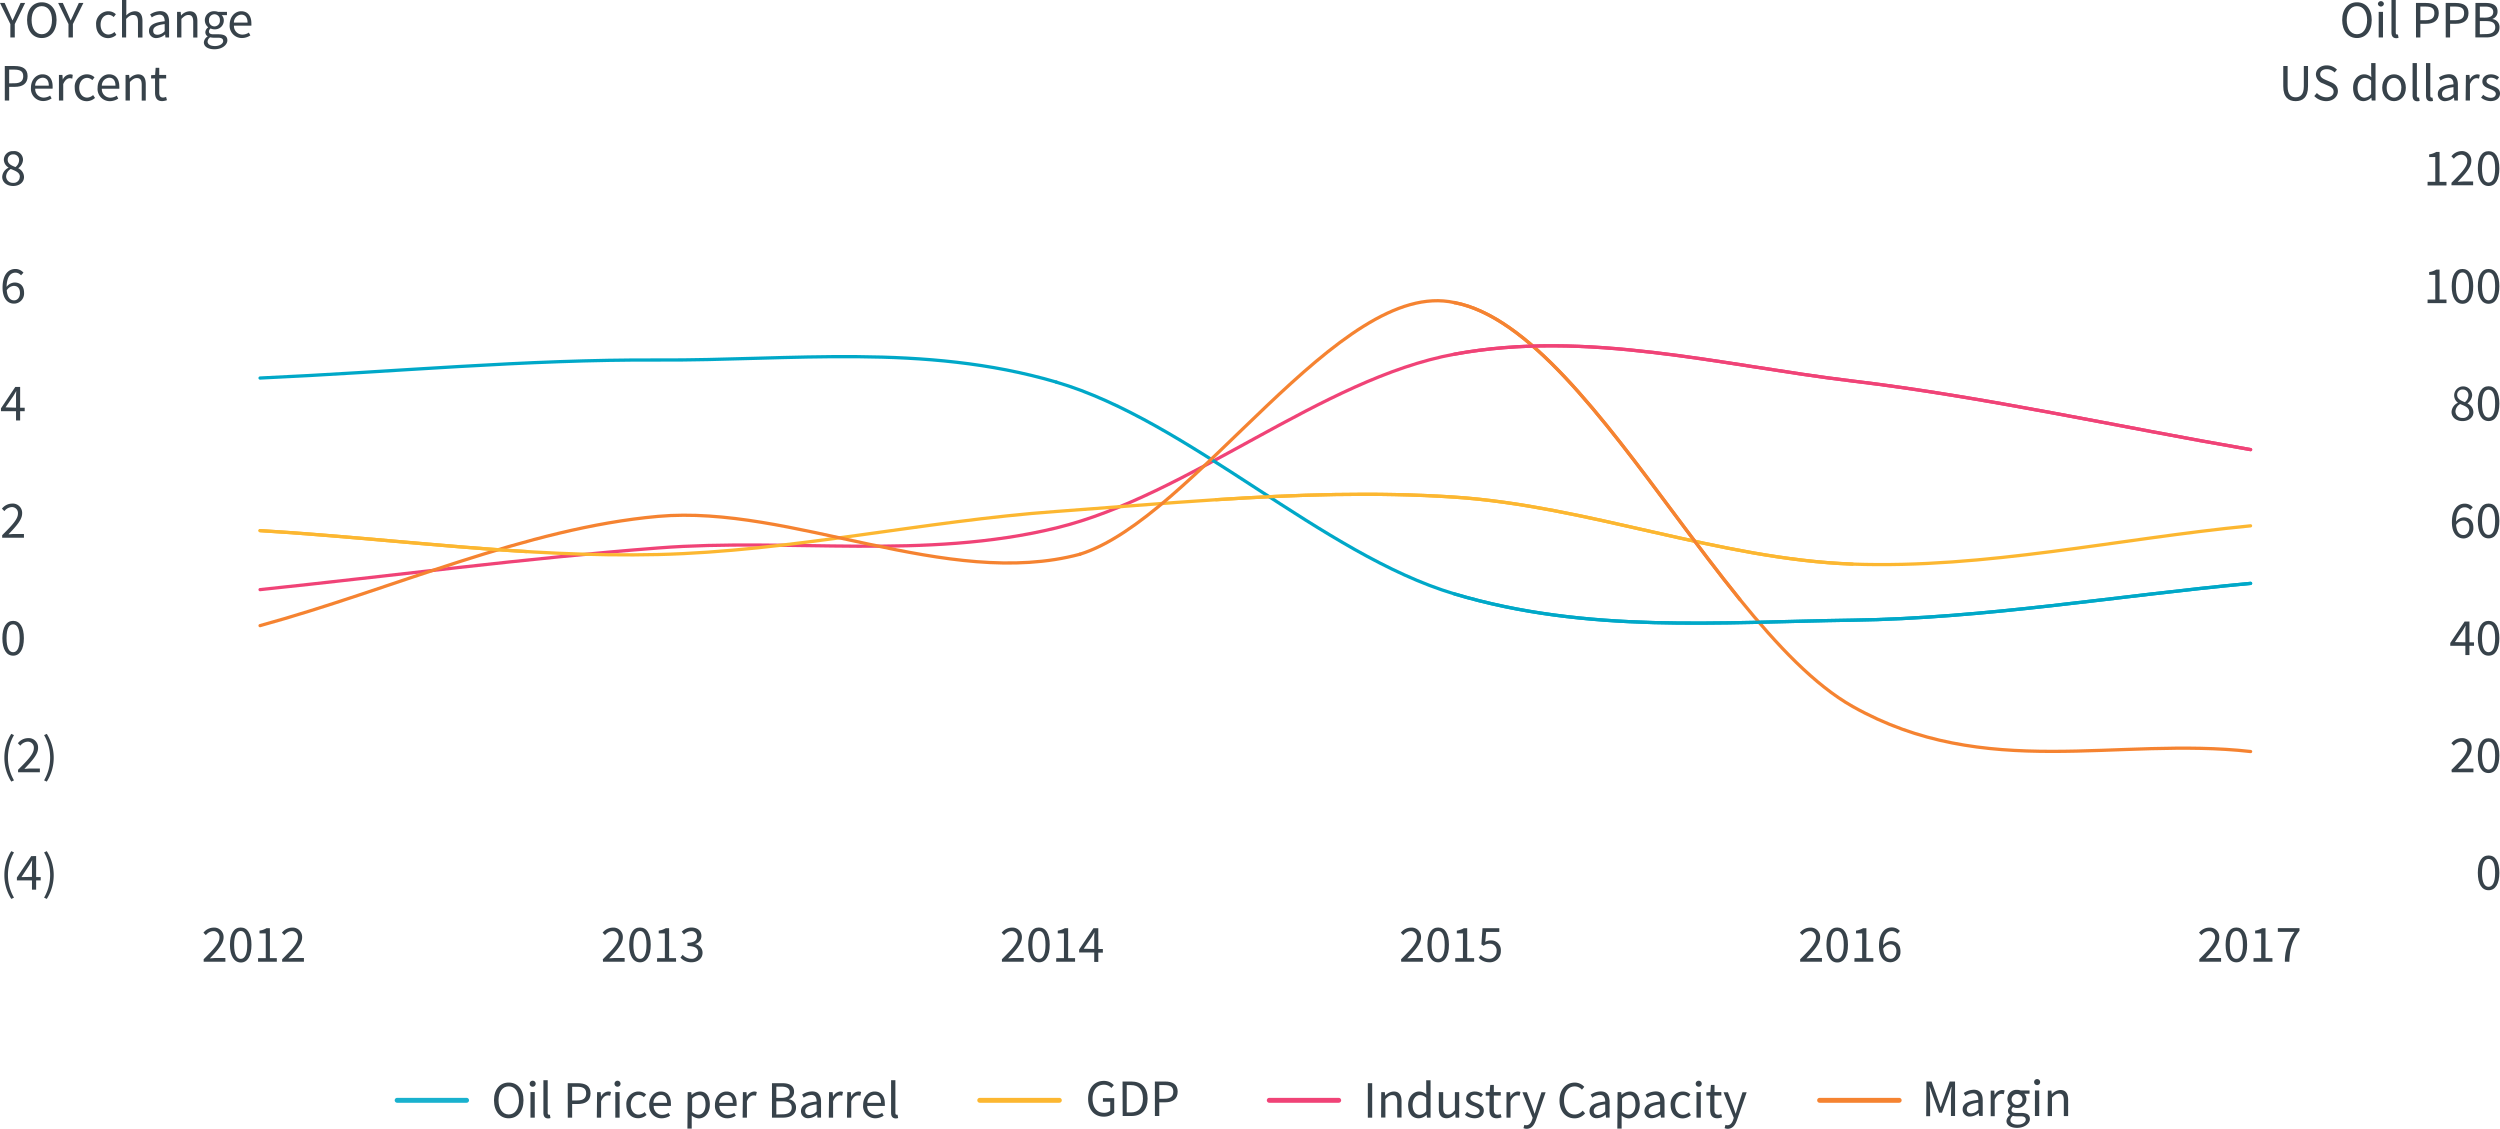 <svg xmlns="http://www.w3.org/2000/svg" viewBox="0 0 761.04 343.63"><title>Asset 1</title><g id="Layer_2" data-name="Layer 2"><g id="Layer_1-2" data-name="Layer 1"><g id="Layer_2-2" data-name="Layer 2"><g id="lines"><path d="M3.15,7.33,0,.9H1.42l1.36,3c.34.77.66,1.5,1,2.29h.06c.37-.78.74-1.52,1.06-2.29L6.26.9H7.65L4.5,7.33V11.4H3.15Z" fill="#37424a"/><path d="M8.24,6.1c0-3.36,1.84-5.4,4.48-5.4s4.5,2,4.5,5.39-1.86,5.49-4.5,5.49S8.24,9.48,8.24,6.1Zm7.59,0c0-2.61-1.23-4.23-3.11-4.23S9.62,3.49,9.62,6.1s1.23,4.32,3.1,4.32S15.83,8.72,15.83,6.1Z" fill="#37424a"/><path d="M20.85,7.33,17.7.9h1.42l1.36,3c.34.77.66,1.5,1,2.29h.06c.37-.78.74-1.52,1.06-2.29L24,.9h1.39l-3.2,6.43V11.4H20.85Z" fill="#37424a"/><path d="M29.26,7.52a3.77,3.77,0,0,1,3.43-4.09H33a3.23,3.23,0,0,1,2.27.91l-.67.86a2.28,2.28,0,0,0-1.55-.69c-1.41,0-2.43,1.22-2.43,3s1,3,2.4,3a2.76,2.76,0,0,0,1.82-.78l.58.88a3.79,3.79,0,0,1-2.51,1C30.85,11.59,29.26,10.1,29.26,7.52Z" fill="#37424a"/><path d="M37.14,0h1.31V4.71A3.72,3.72,0,0,1,41,3.42c1.63,0,2.37,1.06,2.37,3v5H42V6.64c0-1.46-.45-2.08-1.47-2.08-.8,0-1.34.42-2.13,1.2V11.4H37.14Z" fill="#37424a"/><path d="M45.36,9.38c0-1.7,1.46-2.54,4.77-2.91,0-1-.32-2-1.6-2a4.23,4.23,0,0,0-2.32.83l-.51-.91a5.78,5.78,0,0,1,3.06-1c1.9,0,2.71,1.26,2.71,3.2V11.4h-1.1l-.11-.93h0a4.15,4.15,0,0,1-2.58,1.12,2.12,2.12,0,0,1-2.32-2.21Zm4.77.11V7.33c-2.59.32-3.49,1-3.49,2s.61,1.25,1.38,1.25A3.15,3.15,0,0,0,50.13,9.49Z" fill="#37424a"/><path d="M53.9,3.62H55l.11,1.12h0a3.67,3.67,0,0,1,2.61-1.31c1.63,0,2.37,1.06,2.37,3v5H58.82V6.64c0-1.46-.45-2.08-1.47-2.08-.8,0-1.34.42-2.13,1.2V11.4H53.9Z" fill="#37424a"/><path d="M62.06,12.88a2.25,2.25,0,0,1,1.14-1.76v-.06a1.44,1.44,0,0,1-.69-1.26,1.82,1.82,0,0,1,.85-1.44V8.29a2.75,2.75,0,0,1,1.92-4.87,3.1,3.1,0,0,1,1.1.19h2.71v1h-1.6a2.25,2.25,0,0,1,.64,1.6,2.67,2.67,0,0,1-2.62,2.72h-.23a2.71,2.71,0,0,1-1.17-.27,1.18,1.18,0,0,0-.5.93c0,.5.32.85,1.38.85h1.5c1.81,0,2.72.56,2.72,1.86S67.7,15,65.28,15C63.38,15,62.06,14.23,62.06,12.88Zm5.87-.4c0-.72-.56-1-1.57-1H65a3.81,3.81,0,0,1-1-.13,1.64,1.64,0,0,0-.8,1.31c0,.83.85,1.36,2.26,1.36s2.48-.72,2.48-1.53Zm-1-6.29a1.66,1.66,0,1,0-3.3,0,1.66,1.66,0,1,0,3.3,0Z" fill="#37424a"/><path d="M69.92,7.52c0-2.54,1.71-4.1,3.49-4.1,2,0,3.11,1.42,3.11,3.65a5.06,5.06,0,0,1,0,.75h-5.3a2.58,2.58,0,0,0,2.45,2.71h.14a3.51,3.51,0,0,0,1.94-.61l.46.86a4.63,4.63,0,0,1-2.56.8A3.72,3.72,0,0,1,69.9,7.89Q69.9,7.7,69.92,7.52Zm5.44-.64c0-1.57-.7-2.42-1.92-2.42A2.4,2.4,0,0,0,71.2,6.88Z" fill="#37424a"/><path d="M1.46,20.1h3c2.35,0,3.94.78,3.94,3.09s-1.57,3.25-3.87,3.25H2.79V30.6H1.46Zm2.9,5.25c1.82,0,2.71-.67,2.71-2.16s-.93-2-2.77-2H2.79v4.18Z" fill="#37424a"/><path d="M9.42,26.72c0-2.54,1.71-4.1,3.49-4.1,2,0,3.11,1.42,3.11,3.65A5.06,5.06,0,0,1,16,27H10.72a2.58,2.58,0,0,0,2.45,2.71h.14a3.51,3.51,0,0,0,1.94-.61l.46.86a4.63,4.63,0,0,1-2.56.8,3.72,3.72,0,0,1-3.74-3.7Q9.41,26.89,9.42,26.72Zm5.44-.64c0-1.57-.7-2.42-1.92-2.42a2.4,2.4,0,0,0-2.24,2.42Z" fill="#37424a"/><path d="M17.94,22.82H19l.11,1.41h0a2.66,2.66,0,0,1,2.21-1.6,1.94,1.94,0,0,1,.83.16L22,23.94a2.2,2.2,0,0,0-.75-.13c-.66,0-1.44.48-2,1.79v5H17.94Z" fill="#37424a"/><path d="M22.75,26.72a3.77,3.77,0,0,1,3.43-4.09h.32a3.23,3.23,0,0,1,2.27.91l-.67.86a2.28,2.28,0,0,0-1.55-.69c-1.41,0-2.43,1.22-2.43,3s1,3,2.4,3a2.76,2.76,0,0,0,1.82-.78l.58.88a3.79,3.79,0,0,1-2.51,1C24.34,30.79,22.75,29.3,22.75,26.72Z" fill="#37424a"/><path d="M29.71,26.72c0-2.54,1.71-4.1,3.49-4.1,2,0,3.11,1.42,3.11,3.65a5.06,5.06,0,0,1,0,.75H31a2.58,2.58,0,0,0,2.45,2.71h.14a3.51,3.51,0,0,0,1.94-.61L36,30a4.63,4.63,0,0,1-2.56.8,3.72,3.72,0,0,1-3.73-4.08Zm5.44-.64c0-1.57-.7-2.42-1.92-2.42A2.4,2.4,0,0,0,31,26.08Z" fill="#37424a"/><path d="M38.22,22.82h1.09l.11,1.12h0A3.67,3.67,0,0,1,42,22.63c1.63,0,2.37,1.06,2.37,3v5H43.14V25.84c0-1.46-.45-2.08-1.47-2.08-.8,0-1.34.42-2.13,1.2V30.6H38.22Z" fill="#37424a"/><path d="M47.2,28.2V23.89H46v-1l1.22-.08.16-2.18h1.1v2.18h2.1v1.07h-2.1V28.2c0,1,.3,1.5,1.2,1.5a2.81,2.81,0,0,0,.88-.21l.26,1a4.82,4.82,0,0,1-1.44.29C47.76,30.79,47.2,29.73,47.2,28.2Z" fill="#37424a"/><path d="M713,6.1c0-3.36,1.85-5.4,4.49-5.4s4.5,2,4.5,5.39-1.86,5.49-4.5,5.49S713,9.48,713,6.1Zm7.59,0c0-2.61-1.23-4.23-3.1-4.23s-3.11,1.62-3.11,4.23,1.23,4.32,3.11,4.32S720.59,8.72,720.59,6.1Z" fill="#37424a"/><path d="M723.87,1.17a.92.92,0,0,1,1.83,0,.92.92,0,0,1-1.83,0Zm.24,2.45h1.31V11.4h-1.31Z" fill="#37424a"/><path d="M728,9.83V0h1.31V9.92c0,.42.18.58.37.58a1.09,1.09,0,0,0,.29,0l.18,1a1.76,1.76,0,0,1-.75.13C728.45,11.59,728,11,728,9.83Z" fill="#37424a"/><path d="M735.46.9h3c2.35,0,3.94.78,3.94,3.09s-1.57,3.25-3.87,3.25H736.8V11.4h-1.33Zm2.9,5.25c1.82,0,2.71-.67,2.71-2.16s-.93-2-2.77-2h-1.5V6.15Z" fill="#37424a"/><path d="M744.51.9h3c2.35,0,3.94.78,3.94,3.09s-1.57,3.25-3.87,3.25h-1.73V11.4h-1.33Zm2.9,5.25c1.82,0,2.71-.67,2.71-2.16s-.93-2-2.77-2h-1.5V6.15Z" fill="#37424a"/><path d="M753.57.9h3.12c2.13,0,3.6.72,3.6,2.56a2.3,2.3,0,0,1-1.54,2.29v.06a2.42,2.42,0,0,1,2.14,2.51c0,2.06-1.63,3.07-4,3.07h-3.35Zm2.88,4.47c1.79,0,2.53-.66,2.53-1.73S758.15,2,756.51,2H754.9V5.36Zm.27,5c1.81,0,2.87-.66,2.87-2.06s-1-1.89-2.87-1.89H754.9v4Z" fill="#37424a"/><path d="M695.06,26.26V20.1h1.33v6.19c0,2.53,1.07,3.33,2.45,3.33s2.48-.8,2.48-3.33V20.1h1.28v6.16c0,3.38-1.62,4.53-3.76,4.53S695.06,29.64,695.06,26.26Z" fill="#37424a"/><path d="M704.5,29.24l.8-.93a4.11,4.11,0,0,0,2.9,1.31c1.38,0,2.19-.69,2.19-1.71s-.75-1.41-1.74-1.86l-1.5-.66a3,3,0,0,1-2.15-2.7c0-1.6,1.39-2.79,3.3-2.79a4.36,4.36,0,0,1,3.11,1.3l-.72.86a3.35,3.35,0,0,0-2.39-1c-1.17,0-2,.59-2,1.54s.91,1.39,1.74,1.75l1.49.64c1.22.53,2.16,1.25,2.16,2.8s-1.36,3-3.57,3A5.09,5.09,0,0,1,704.5,29.24Z" fill="#37424a"/><path d="M716.32,26.72c0-2.53,1.6-4.1,3.38-4.1a3.21,3.21,0,0,1,2.18.9l-.06-1.33v-3h1.33V30.6H722l-.11-.91h0a3.51,3.51,0,0,1-2.35,1.1C717.58,30.79,716.32,29.32,716.32,26.72Zm5.49,1.89V24.55a2.71,2.71,0,0,0-1.89-.82c-1.25,0-2.24,1.2-2.24,3s.78,3,2.14,3A2.63,2.63,0,0,0,721.81,28.61Z" fill="#37424a"/><path d="M725.18,26.72c0-2.61,1.7-4.1,3.6-4.1s3.6,1.49,3.6,4.1-1.7,4.07-3.6,4.07S725.18,29.3,725.18,26.72Zm5.84,0c0-1.79-.9-3-2.24-3s-2.24,1.22-2.24,3,.91,3,2.24,3,2.22-1.22,2.22-3Z" fill="#37424a"/><path d="M734.43,29V19.2h1.31v9.92c0,.42.18.58.37.58a1.09,1.09,0,0,0,.29,0l.18,1a1.76,1.76,0,0,1-.75.13C734.83,30.79,734.43,30.16,734.43,29Z" fill="#37424a"/><path d="M738.51,29V19.2h1.31v9.92c0,.42.18.58.37.58a1.09,1.09,0,0,0,.29,0l.18,1a1.76,1.76,0,0,1-.75.13C738.91,30.79,738.51,30.16,738.51,29Z" fill="#37424a"/><path d="M742.11,28.58c0-1.7,1.46-2.54,4.77-2.91,0-1-.32-2-1.6-2a4.23,4.23,0,0,0-2.32.83l-.51-.91a5.77,5.77,0,0,1,3.06-1c1.91,0,2.71,1.26,2.71,3.2V30.6h-1.09l-.11-.93h0a4.15,4.15,0,0,1-2.58,1.12,2.12,2.12,0,0,1-2.33-2.21Zm4.77.11V26.53c-2.59.32-3.49,1-3.49,2s.61,1.25,1.38,1.25A3.16,3.16,0,0,0,746.88,28.69Z" fill="#37424a"/><path d="M750.66,22.82h1.09l.11,1.41h0a2.66,2.66,0,0,1,2.21-1.6,2,2,0,0,1,.83.16l-.26,1.15a2.17,2.17,0,0,0-.75-.13c-.66,0-1.44.48-2,1.79v5h-1.31Z" fill="#37424a"/><path d="M755.28,29.72l.66-.88a3.5,3.5,0,0,0,2.29.93c1,0,1.54-.54,1.54-1.22s-.93-1.15-1.78-1.47c-1.1-.4-2.32-.93-2.32-2.24s1-2.21,2.67-2.21a3.88,3.88,0,0,1,2.42.88l-.62.83a2.89,2.89,0,0,0-1.78-.69c-1,0-1.42.53-1.42,1.12s.85,1,1.73,1.34c1.12.42,2.37.88,2.37,2.35,0,1.26-1,2.32-2.85,2.32A4.69,4.69,0,0,1,755.28,29.72Z" fill="#37424a"/><path d="M.78,87.56c0-4.1,1.86-5.68,3.89-5.68A3.22,3.22,0,0,1,7.14,83l-.74.82A2.22,2.22,0,0,0,4.72,83C3.3,83,2.1,84.09,2,87.32A3.26,3.26,0,0,1,4.42,86c1.76,0,2.91,1.06,2.91,3.15a3.09,3.09,0,0,1-2.89,3.28H4.33C2.31,92.48.78,90.84.78,87.56Zm5.3,1.63c0-1.33-.62-2.16-1.89-2.16a2.72,2.72,0,0,0-2.13,1.34c.16,2,.94,3.06,2.24,3.06C5.31,91.43,6.08,90.54,6.08,89.19Z" fill="#37424a"/><path d="M.72,194.27C.72,190.85,2,189,4,189s3.27,1.84,3.27,5.27S6,199.6,4,199.6.72,197.7.72,194.27Zm5.27,0c0-3-.8-4.21-2-4.21s-2,1.22-2,4.21.8,4.27,2,4.27,2-1.27,2-4.27Z" fill="#37424a"/><path d="M1.33,230.67a13.31,13.31,0,0,1,2.11-7.27l.82.38a13.79,13.79,0,0,0,0,13.77l-.82.38A13.31,13.31,0,0,1,1.33,230.67Z" fill="#37424a"/><path d="M5.5,234.33c3.07-3.06,4.8-4.9,4.8-6.55a1.81,1.81,0,0,0-1.94-2A3,3,0,0,0,6.19,227l-.75-.75a4,4,0,0,1,3.09-1.55,2.84,2.84,0,0,1,3.06,3c0,1.92-1.74,3.83-4.16,6.35.56,0,1.18-.1,1.71-.1h3v1.14H5.5Z" fill="#37424a"/><path d="M13.42,237.55a13.79,13.79,0,0,0,0-13.77l.82-.38a13.55,13.55,0,0,1,0,14.53Z" fill="#37424a"/><path d="M.66,162.92c3.07-3.06,4.8-4.9,4.8-6.55a1.81,1.81,0,0,0-1.94-2,3,3,0,0,0-2.18,1.23l-.75-.75a4,4,0,0,1,3.09-1.55,2.84,2.84,0,0,1,3.06,3c0,1.92-1.74,3.83-4.16,6.35.56,0,1.18-.1,1.71-.1h3v1.14H.66Z" fill="#37424a"/><path d="M1.33,266.38a13.31,13.31,0,0,1,2.11-7.27l.82.38a13.79,13.79,0,0,0,0,13.77l-.82.38A13.31,13.31,0,0,1,1.33,266.38Z" fill="#37424a"/><path d="M9.73,268H5.14v-.86l4.37-6.53H11V267h1.39v1H11v2.82H9.73Zm0-1.06v-3a17.06,17.06,0,0,1,.08-2H9.75c-.26.5-.54.94-.83,1.44L6.53,267Z" fill="#37424a"/><path d="M13.42,273.26a13.79,13.79,0,0,0,0-13.77l.82-.38a13.55,13.55,0,0,1,0,14.53Z" fill="#37424a"/><path d="M4.88,125.17H.29v-.86l4.37-6.53H6.13v6.34H7.52v1.06H6.13V128H4.88Zm0-1.06v-3a17.06,17.06,0,0,1,.08-2H4.9c-.26.5-.54.94-.83,1.44L1.68,124Z" fill="#37424a"/><path d="M739,91.19h2.34V83.67h-1.86v-.85a6.08,6.08,0,0,0,2.16-.75h1v9.12h2.11v1.09h-5.76Z" fill="#37424a"/><path d="M746.34,87.15c0-3.43,1.23-5.27,3.28-5.27s3.27,1.84,3.27,5.27-1.23,5.33-3.27,5.33S746.34,90.57,746.34,87.15Zm5.27,0c0-3-.8-4.21-2-4.21s-2,1.22-2,4.21.8,4.27,2,4.27,2-1.28,2-4.27Z" fill="#37424a"/><path d="M754.29,87.15c0-3.43,1.23-5.27,3.28-5.27s3.27,1.84,3.27,5.27-1.23,5.33-3.27,5.33S754.29,90.57,754.29,87.15Zm5.27,0c0-3-.8-4.21-2-4.21s-2,1.22-2,4.21.8,4.27,2,4.27,2-1.28,2-4.27Z" fill="#37424a"/><path d="M.67,53.82a3.23,3.23,0,0,1,1.92-2.75V51a2.9,2.9,0,0,1-1.42-2.35A2.67,2.67,0,0,1,3.85,46h.22A2.65,2.65,0,0,1,7,48.72a3.36,3.36,0,0,1-1.41,2.46v.06A3,3,0,0,1,7.31,53.9c0,1.52-1.31,2.72-3.3,2.72S.67,55.44.67,53.82Zm5.38,0c0-1.31-1.3-1.79-2.77-2.38a2.77,2.77,0,0,0-1.42,2.22,2,2,0,0,0,2,2h.2A1.82,1.82,0,0,0,6,54q0-.09,0-.18Zm-.24-5A1.7,1.7,0,0,0,4.24,47H4a1.58,1.58,0,0,0-1.65,1.51s0,.1,0,.14c0,1.22,1.12,1.73,2.35,2.21a2.75,2.75,0,0,0,1.11-2Z" fill="#37424a"/><path d="M739,55.34h2.34V47.82h-1.86V47a6.08,6.08,0,0,0,2.16-.75h1v9.12h2.11v1.09h-5.76Z" fill="#37424a"/><path d="M746.27,55.64c3.07-3.06,4.8-4.9,4.8-6.55a1.81,1.81,0,0,0-1.94-2A3,3,0,0,0,747,48.33l-.75-.75a4,4,0,0,1,3-1.58,2.84,2.84,0,0,1,3.06,3c0,1.92-1.75,3.83-4.16,6.35.56,0,1.18-.1,1.71-.1h3v1.14h-6.59Z" fill="#37424a"/><path d="M754.29,51.29c0-3.43,1.23-5.27,3.28-5.27s3.27,1.84,3.27,5.27-1.23,5.33-3.27,5.33S754.29,54.72,754.29,51.29Zm5.27,0c0-3-.8-4.21-2-4.21s-2,1.22-2,4.21.8,4.27,2,4.27,2-1.28,2-4.27Z" fill="#37424a"/><path d="M746.27,234.34c3.07-3.06,4.8-4.9,4.8-6.55a1.81,1.81,0,0,0-1.94-2A3,3,0,0,0,747,227l-.75-.75a4,4,0,0,1,3.09-1.55,2.84,2.84,0,0,1,3.06,3c0,1.92-1.75,3.83-4.16,6.35.56,0,1.18-.1,1.71-.1h3v1.14h-6.59Z" fill="#37424a"/><path d="M754.29,230c0-3.43,1.23-5.27,3.28-5.27s3.27,1.84,3.27,5.27-1.23,5.33-3.27,5.33S754.29,233.41,754.29,230Zm5.27,0c0-3-.8-4.21-2-4.21s-2,1.22-2,4.21.8,4.27,2,4.27,2-1.27,2-4.27Z" fill="#37424a"/><path d="M750.5,196.59h-4.6v-.86l4.37-6.53h1.47v6.34h1.39v1.06h-1.39v2.82H750.5Zm0-1.06v-3a17.05,17.05,0,0,1,.08-2h-.06c-.26.5-.54.94-.83,1.44l-2.38,3.49Z" fill="#37424a"/><path d="M754.29,194.27c0-3.43,1.23-5.27,3.28-5.27s3.27,1.84,3.27,5.27-1.23,5.33-3.27,5.33S754.29,197.7,754.29,194.27Zm5.27,0c0-3-.8-4.21-2-4.21s-2,1.22-2,4.21.8,4.27,2,4.27,2-1.27,2-4.27Z" fill="#37424a"/><path d="M746.4,159c0-4.1,1.86-5.68,3.89-5.68a3.22,3.22,0,0,1,2.46,1.09l-.74.82a2.22,2.22,0,0,0-1.68-.8c-1.42,0-2.62,1.1-2.69,4.34a3.26,3.26,0,0,1,2.38-1.28c1.76,0,2.91,1.06,2.91,3.15a3.09,3.09,0,0,1-2.89,3.28h-.11C747.92,163.89,746.4,162.26,746.4,159Zm5.3,1.63c0-1.33-.62-2.16-1.89-2.16a2.72,2.72,0,0,0-2.13,1.34c.16,2,.94,3.06,2.24,3.06,1,0,1.78-.87,1.78-2.26Z" fill="#37424a"/><path d="M754.29,158.56c0-3.43,1.23-5.27,3.28-5.27s3.27,1.84,3.27,5.27-1.23,5.33-3.27,5.33S754.29,162,754.29,158.56Zm5.27,0c0-3-.8-4.21-2-4.21s-2,1.22-2,4.21.8,4.27,2,4.27,2-1.27,2-4.27Z" fill="#37424a"/><path d="M754.29,265.69c0-3.43,1.23-5.27,3.28-5.27s3.27,1.84,3.27,5.27S759.6,271,757.57,271,754.29,269.12,754.29,265.69Zm5.27,0c0-3-.8-4.21-2-4.21s-2,1.22-2,4.21.8,4.27,2,4.27,2-1.27,2-4.27Z" fill="#37424a"/><path d="M746.29,125.38a3.23,3.23,0,0,1,1.92-2.75v-.06a2.74,2.74,0,1,1,4.36-2.25,3.36,3.36,0,0,1-1.41,2.46v.06a3,3,0,0,1,1.78,2.63c0,1.52-1.31,2.72-3.3,2.72S746.29,127,746.29,125.38Zm5.38,0c0-1.31-1.3-1.79-2.77-2.38a2.77,2.77,0,0,0-1.42,2.22,2,2,0,0,0,2,2h.2a1.82,1.82,0,0,0,2-1.63q0-.09,0-.18Zm-.24-5a1.7,1.7,0,0,0-1.58-1.81h-.2a1.58,1.58,0,0,0-1.65,1.51s0,.1,0,.14c0,1.22,1.12,1.73,2.35,2.21a2.75,2.75,0,0,0,1.08-2.06Z" fill="#37424a"/><path d="M754.29,122.85c0-3.43,1.23-5.27,3.28-5.27s3.27,1.84,3.27,5.27-1.23,5.33-3.27,5.33S754.29,126.28,754.29,122.85Zm5.27,0c0-3-.8-4.21-2-4.21s-2,1.22-2,4.21.8,4.27,2,4.27,2-1.27,2-4.27Z" fill="#37424a"/><path d="M62,292c3.07-3.06,4.8-4.9,4.8-6.55a1.81,1.81,0,0,0-1.94-2,3,3,0,0,0-2.18,1.23l-.75-.75A4,4,0,0,1,65,282.38a2.84,2.84,0,0,1,3.06,3c0,1.92-1.74,3.83-4.16,6.35.56,0,1.18-.1,1.71-.1h3v1.14H62Z" fill="#37424a"/><path d="M70,287.62c0-3.43,1.23-5.27,3.28-5.27s3.27,1.84,3.27,5.27S75.36,293,73.33,293,70,291,70,287.62Zm5.27,0c0-3-.8-4.21-2-4.21s-2,1.22-2,4.21.8,4.27,2,4.27,2-1.27,2-4.27Z" fill="#37424a"/><path d="M78.56,291.67H80.9v-7.52H79v-.85a6.08,6.08,0,0,0,2.16-.75h1v9.12h2.11v1.09H78.56Z" fill="#37424a"/><path d="M85.89,292c3.07-3.06,4.8-4.9,4.8-6.55a1.81,1.81,0,0,0-1.94-2,3,3,0,0,0-2.18,1.23l-.75-.75a4,4,0,0,1,3.09-1.55,2.84,2.84,0,0,1,3.06,3c0,1.92-1.74,3.83-4.16,6.35.56,0,1.18-.1,1.71-.1h3v1.14H85.89Z" fill="#37424a"/><path d="M183.52,292c3.07-3.06,4.8-4.9,4.8-6.55a1.81,1.81,0,0,0-1.94-2,3,3,0,0,0-2.18,1.23l-.75-.75a4,4,0,0,1,3.09-1.55,2.84,2.84,0,0,1,3.06,3c0,1.92-1.75,3.83-4.16,6.35.56,0,1.18-.1,1.71-.1h3v1.14h-6.59Z" fill="#37424a"/><path d="M191.54,287.62c0-3.43,1.23-5.27,3.28-5.27s3.27,1.84,3.27,5.27-1.23,5.33-3.27,5.33S191.54,291,191.54,287.62Zm5.27,0c0-3-.8-4.21-2-4.21s-2,1.22-2,4.21.8,4.27,2,4.27,2-1.27,2-4.27Z" fill="#37424a"/><path d="M200.05,291.67h2.34v-7.52h-1.86v-.85a6.08,6.08,0,0,0,2.16-.75h1v9.12h2.11v1.09H200Z" fill="#37424a"/><path d="M207.15,291.51l.67-.87a3.46,3.46,0,0,0,2.61,1.22,1.9,1.9,0,0,0,2.11-1.87c0-1.22-.83-2-3.27-2v-1c2.18,0,2.9-.83,2.9-1.9a1.57,1.57,0,0,0-1.51-1.63h-.25a3.1,3.1,0,0,0-2.18,1l-.7-.83a4.2,4.2,0,0,1,2.93-1.28c1.78,0,3.06.94,3.06,2.59a2.53,2.53,0,0,1-1.86,2.43v.06a2.64,2.64,0,0,1,2.21,2.59c0,1.81-1.49,2.91-3.36,2.91A4.34,4.34,0,0,1,207.15,291.51Z" fill="#37424a"/><path d="M305,292c3.07-3.06,4.8-4.9,4.8-6.55a1.81,1.81,0,0,0-1.94-2,3,3,0,0,0-2.18,1.23l-.75-.75a4,4,0,0,1,3.09-1.55,2.84,2.84,0,0,1,3.06,3c0,1.92-1.75,3.83-4.16,6.35.56,0,1.18-.1,1.71-.1h3v1.14H305Z" fill="#37424a"/><path d="M313,287.62c0-3.43,1.23-5.27,3.28-5.27s3.27,1.84,3.27,5.27-1.23,5.33-3.27,5.33S313,291,313,287.62Zm5.27,0c0-3-.8-4.21-2-4.21s-2,1.22-2,4.21.8,4.27,2,4.27,2-1.27,2-4.27Z" fill="#37424a"/><path d="M321.54,291.67h2.34v-7.52H322v-.85a6.08,6.08,0,0,0,2.16-.75h1v9.12h2.11v1.09h-5.76Z" fill="#37424a"/><path d="M333.1,289.94h-4.6v-.86l4.37-6.53h1.47v6.34h1.39V290h-1.39v2.82H333.1Zm0-1.06v-3a17.06,17.06,0,0,1,.08-2h-.06c-.26.5-.54.94-.83,1.44l-2.38,3.49Z" fill="#37424a"/><path d="M548,292c3.07-3.06,4.8-4.9,4.8-6.55a1.81,1.81,0,0,0-1.94-2,3,3,0,0,0-2.18,1.23l-.75-.75a4,4,0,0,1,3.09-1.55,2.84,2.84,0,0,1,3.06,3c0,1.92-1.75,3.83-4.16,6.35.56,0,1.18-.1,1.71-.1h3v1.14H548Z" fill="#37424a"/><path d="M556,287.62c0-3.43,1.23-5.27,3.28-5.27s3.27,1.84,3.27,5.27S561.33,293,559.3,293,556,291,556,287.62Zm5.27,0c0-3-.8-4.21-2-4.21s-2,1.22-2,4.21.8,4.27,2,4.27,2-1.27,2-4.27Z" fill="#37424a"/><path d="M564.53,291.67h2.34v-7.52H565v-.85a6.08,6.08,0,0,0,2.16-.75h1v9.12h2.11v1.09h-5.76Z" fill="#37424a"/><path d="M572,288c0-4.1,1.86-5.68,3.89-5.68a3.22,3.22,0,0,1,2.46,1.09l-.74.82a2.22,2.22,0,0,0-1.68-.8c-1.42,0-2.62,1.1-2.69,4.34a3.26,3.26,0,0,1,2.38-1.28c1.76,0,2.91,1.06,2.91,3.15a3.09,3.09,0,0,1-2.89,3.28h-.11C573.51,293,572,291.32,572,288Zm5.3,1.63c0-1.33-.62-2.16-1.89-2.16a2.72,2.72,0,0,0-2.13,1.34c.16,2,.94,3.06,2.24,3.06,1,0,1.76-.87,1.76-2.2Z" fill="#37424a"/><path d="M669.5,292c3.07-3.06,4.8-4.9,4.8-6.55a1.81,1.81,0,0,0-1.94-2,3,3,0,0,0-2.18,1.23l-.75-.75a4,4,0,0,1,3.09-1.55,2.84,2.84,0,0,1,3.06,3c0,1.92-1.75,3.83-4.16,6.35.56,0,1.18-.1,1.71-.1h3v1.14H669.5Z" fill="#37424a"/><path d="M677.51,287.62c0-3.43,1.23-5.27,3.28-5.27s3.27,1.84,3.27,5.27-1.23,5.33-3.27,5.33S677.51,291,677.51,287.62Zm5.27,0c0-3-.8-4.21-2-4.21s-2,1.22-2,4.21.8,4.27,2,4.27S682.78,290.62,682.78,287.62Z" fill="#37424a"/><path d="M686,291.67h2.34v-7.52H686.5v-.85a6.08,6.08,0,0,0,2.16-.75h1v9.12h2.11v1.09H686Z" fill="#37424a"/><path d="M698.5,283.68h-5.09v-1.14H700v.82c-2.42,3.09-2.91,5.41-3.09,9.4h-1.36A15,15,0,0,1,698.5,283.68Z" fill="#37424a"/><path d="M426.51,292c3.07-3.06,4.8-4.9,4.8-6.55a1.81,1.81,0,0,0-1.94-2,3,3,0,0,0-2.18,1.23l-.75-.75a4,4,0,0,1,3.09-1.55,2.84,2.84,0,0,1,3.06,3c0,1.92-1.75,3.83-4.16,6.35.56,0,1.18-.1,1.71-.1h3v1.14h-6.59Z" fill="#37424a"/><path d="M434.53,287.62c0-3.43,1.23-5.27,3.28-5.27s3.27,1.84,3.27,5.27-1.23,5.33-3.27,5.33S434.53,291,434.53,287.62Zm5.27,0c0-3-.8-4.21-2-4.21s-2,1.22-2,4.21.8,4.27,2,4.27,2-1.27,2-4.27Z" fill="#37424a"/><path d="M443,291.67h2.34v-7.52h-1.86v-.85a6.08,6.08,0,0,0,2.16-.75h1v9.12h2.11v1.09H443Z" fill="#37424a"/><path d="M450.13,291.56l.64-.86a3.48,3.48,0,0,0,2.58,1.17,2.2,2.2,0,0,0,2.24-2.16q0-.09,0-.18a2,2,0,0,0-1.85-2.24h-.33a2.87,2.87,0,0,0-1.75.63l-.7-.45.34-4.91h5.11v1.14h-4l-.27,3a3.14,3.14,0,0,1,1.57-.42,2.94,2.94,0,0,1,3.17,3.2,3.34,3.34,0,0,1-3.22,3.46h-.22A4.48,4.48,0,0,1,450.13,291.56Z" fill="#37424a"/><path d="M331.24,334.48c0-3.38,2-5.44,4.82-5.44a4,4,0,0,1,3,1.3l-.74.86a3,3,0,0,0-2.26-1c-2.11,0-3.47,1.63-3.47,4.24s1.25,4.31,3.49,4.31a2.88,2.88,0,0,0,1.89-.62v-2.74h-2.22v-1.1h3.44v4.42a4.47,4.47,0,0,1-3.23,1.22C333.21,339.92,331.24,337.91,331.24,334.48Z" fill="#37424a"/><path d="M341.72,329.23h2.63c3.23,0,5,1.87,5,5.2s-1.73,5.3-4.9,5.3h-2.69Zm2.53,9.41c2.45,0,3.68-1.55,3.68-4.21s-1.23-4.11-3.68-4.11H343v8.32Z" fill="#37424a"/><path d="M351.56,329.23h3c2.35,0,3.94.78,3.94,3.09s-1.57,3.25-3.87,3.25H352.9v4.16h-1.33Zm2.9,5.25c1.82,0,2.71-.67,2.71-2.16s-.93-2-2.77-2h-1.5v4.18Z" fill="#37424a"/><line x1="298.25" y1="334.95" x2="322.48" y2="334.95" fill="none" stroke="#fcb731" stroke-linecap="round" stroke-linejoin="round" stroke-width="1.5"/><path d="M586.43,329.23H588l2,5.6c.26.72.5,1.47.75,2.19h.06c.26-.72.46-1.47.72-2.19l2-5.6h1.62v10.5H593.9V334c0-.93.11-2.18.18-3.11H594l-.83,2.38-2,5.44h-.88l-2-5.44-.83-2.38h-.06c.06.93.16,2.18.16,3.11v5.78h-1.2Z" fill="#37424a"/><path d="M597.46,337.72c0-1.7,1.46-2.54,4.77-2.91,0-1-.32-2-1.6-2a4.23,4.23,0,0,0-2.32.83l-.51-.91a5.77,5.77,0,0,1,3.06-1c1.91,0,2.71,1.26,2.71,3.2v4.77h-1.09l-.11-.93h0a4.15,4.15,0,0,1-2.58,1.12,2.12,2.12,0,0,1-2.33-2.17Zm4.77.11v-2.16c-2.59.32-3.49,1-3.49,2s.61,1.25,1.38,1.25a3.16,3.16,0,0,0,2.11-1.09Z" fill="#37424a"/><path d="M606,332h1.09l.11,1.41h0a2.66,2.66,0,0,1,2.21-1.6,2,2,0,0,1,.83.16l-.26,1.15a2.2,2.2,0,0,0-.75-.13c-.66,0-1.44.48-2,1.79v5H606Z" fill="#37424a"/><path d="M610.8,341.22a2.25,2.25,0,0,1,1.14-1.76v-.06a1.44,1.44,0,0,1-.69-1.26,1.82,1.82,0,0,1,.85-1.44v-.06a2.75,2.75,0,0,1,1.92-4.87,3.1,3.1,0,0,1,1.1.19h2.71v1h-1.6a2.25,2.25,0,0,1,.64,1.6,2.67,2.67,0,0,1-2.62,2.72H614a2.72,2.72,0,0,1-1.17-.27,1.18,1.18,0,0,0-.5.93c0,.5.32.85,1.38.85h1.5c1.81,0,2.72.56,2.72,1.86s-1.52,2.69-3.94,2.69C612.12,343.32,610.8,342.57,610.8,341.22Zm5.87-.4c0-.72-.56-1-1.57-1h-1.34a3.8,3.8,0,0,1-1-.13A1.64,1.64,0,0,0,612,341c0,.83.85,1.36,2.26,1.36s2.42-.72,2.42-1.54Zm-1-6.29a1.66,1.66,0,1,0,0,.36A1.66,1.66,0,0,0,615.67,334.53Z" fill="#37424a"/><path d="M619.22,329.5a.92.92,0,1,1,.82.82A.92.92,0,0,1,619.22,329.5Zm.24,2.45h1.31v7.78h-1.31Z" fill="#37424a"/><path d="M623.39,332h1.09l.11,1.12h0a3.67,3.67,0,0,1,2.61-1.31c1.63,0,2.37,1.06,2.37,3v4.93h-1.31V335c0-1.46-.45-2.08-1.47-2.08-.8,0-1.34.42-2.13,1.2v5.63h-1.31Z" fill="#37424a"/><line x1="553.92" y1="334.95" x2="578.14" y2="334.95" fill="none" stroke="#f58331" stroke-linecap="round" stroke-miterlimit="10" stroke-width="1.5"/><line x1="120.9" y1="334.95" x2="142.03" y2="334.95" fill="none" stroke="#19b1ce" stroke-linecap="round" stroke-linejoin="round" stroke-width="1.5"/><path d="M150.38,334.94c0-3.36,1.84-5.39,4.48-5.39s4.5,2,4.5,5.39-1.86,5.49-4.5,5.49S150.38,338.32,150.38,334.94Zm7.59,0c0-2.61-1.23-4.23-3.1-4.23s-3.11,1.62-3.11,4.23,1.23,4.32,3.11,4.32,3.13-1.69,3.13-4.32Z" fill="#37424a"/><path d="M161.24,330a.92.92,0,1,1,.82.82A.92.92,0,0,1,161.24,330Zm.24,2.45h1.31v7.78h-1.31Z" fill="#37424a"/><path d="M165.42,338.67v-9.83h1.31v9.92c0,.42.18.58.37.58a1.09,1.09,0,0,0,.29,0l.18,1a1.76,1.76,0,0,1-.75.13C165.82,340.43,165.42,339.81,165.42,338.67Z" fill="#37424a"/><path d="M172.83,329.74h3c2.35,0,3.94.78,3.94,3.09s-1.57,3.25-3.87,3.25h-1.73v4.16h-1.33Zm2.9,5.25c1.82,0,2.71-.67,2.71-2.16s-.93-2-2.77-2h-1.5V335Z" fill="#37424a"/><path d="M181.76,332.46h1.09l.11,1.41h0a2.66,2.66,0,0,1,2.21-1.6,2,2,0,0,1,.83.16l-.26,1.15a2.2,2.2,0,0,0-.75-.13c-.66,0-1.44.48-2,1.79v5h-1.31Z" fill="#37424a"/><path d="M187.07,330a.92.92,0,1,1,.82.82A.92.92,0,0,1,187.07,330Zm.24,2.45h1.31v7.78h-1.31Z" fill="#37424a"/><path d="M190.67,336.37a3.77,3.77,0,0,1,3.43-4.09h.32a3.23,3.23,0,0,1,2.27.91L196,334a2.28,2.28,0,0,0-1.55-.69c-1.41,0-2.43,1.22-2.43,3s1,3,2.4,3a2.76,2.76,0,0,0,1.82-.78l.58.88a3.79,3.79,0,0,1-2.51,1C192.25,340.43,190.67,339,190.67,336.37Z" fill="#37424a"/><path d="M197.63,336.37c0-2.54,1.71-4.1,3.49-4.1,2,0,3.11,1.42,3.11,3.65a5.07,5.07,0,0,1,0,.75H199a2.58,2.58,0,0,0,2.45,2.71h.14a3.51,3.51,0,0,0,1.94-.61l.46.86a4.63,4.63,0,0,1-2.56.8,3.72,3.72,0,0,1-3.78-4.06Zm5.44-.64c0-1.57-.7-2.42-1.92-2.42a2.4,2.4,0,0,0-2.24,2.42Z" fill="#37424a"/><path d="M209.34,332.46h1.09l.11.9h0a4,4,0,0,1,2.48-1.09c2,0,3.07,1.55,3.07,4,0,2.64-1.58,4.19-3.36,4.19a3.61,3.61,0,0,1-2.16-.9v4h-1.31Zm5.44,3.78c0-1.71-.58-2.87-2-2.87a3.28,3.28,0,0,0-2.08,1.06v4.08a3.08,3.08,0,0,0,1.91.82C213.84,339.33,214.78,338.16,214.78,336.24Z" fill="#37424a"/><path d="M217.64,336.37c0-2.54,1.71-4.1,3.49-4.1,2,0,3.11,1.42,3.11,3.65a5.07,5.07,0,0,1,0,.75H219a2.58,2.58,0,0,0,2.45,2.71h.14a3.51,3.51,0,0,0,1.94-.61l.46.86a4.63,4.63,0,0,1-2.56.8,3.72,3.72,0,0,1-3.78-4.06Zm5.44-.64c0-1.57-.7-2.42-1.92-2.42a2.4,2.4,0,0,0-2.24,2.42Z" fill="#37424a"/><path d="M226.15,332.46h1.09l.11,1.41h0a2.66,2.66,0,0,1,2.21-1.6,2,2,0,0,1,.83.16l-.26,1.15a2.2,2.2,0,0,0-.75-.13c-.66,0-1.44.48-2,1.79v5h-1.31Z" fill="#37424a"/><path d="M235,329.74h3.12c2.13,0,3.6.72,3.6,2.56a2.3,2.3,0,0,1-1.54,2.29v.06a2.42,2.42,0,0,1,2.14,2.51c0,2.06-1.63,3.07-4,3.07H235Zm2.88,4.47c1.79,0,2.53-.66,2.53-1.73s-.83-1.68-2.46-1.68h-1.62v3.41Zm.27,5c1.81,0,2.87-.66,2.87-2.06s-1-1.89-2.87-1.89h-1.82v4Z" fill="#37424a"/><path d="M243.83,338.23c0-1.7,1.46-2.54,4.77-2.91,0-1-.32-2-1.6-2a4.23,4.23,0,0,0-2.32.83l-.51-.91a5.77,5.77,0,0,1,3.06-1c1.91,0,2.71,1.26,2.71,3.2v4.77h-1.09l-.11-.93h0a4.15,4.15,0,0,1-2.58,1.12,2.12,2.12,0,0,1-2.33-2.17Zm4.77.11v-2.16c-2.59.32-3.49,1-3.49,2s.61,1.25,1.38,1.25A3.16,3.16,0,0,0,248.6,338.34Z" fill="#37424a"/><path d="M252.38,332.46h1.09l.11,1.41h0a2.66,2.66,0,0,1,2.21-1.6,2,2,0,0,1,.83.16l-.26,1.15a2.2,2.2,0,0,0-.75-.13c-.66,0-1.44.48-2,1.79v5H252.3Z" fill="#37424a"/><path d="M257.93,332.46H259l.11,1.41h0a2.66,2.66,0,0,1,2.21-1.6,2,2,0,0,1,.83.16l-.26,1.15a2.2,2.2,0,0,0-.75-.13c-.66,0-1.44.48-2,1.79v5h-1.31Z" fill="#37424a"/><path d="M262.75,336.37c0-2.54,1.71-4.1,3.49-4.1,2,0,3.11,1.42,3.11,3.65a5.07,5.07,0,0,1,0,.75H264a2.58,2.58,0,0,0,2.45,2.71h.14a3.51,3.51,0,0,0,1.94-.61l.46.86a4.63,4.63,0,0,1-2.56.8,3.72,3.72,0,0,1-3.7-3.74Q262.74,336.53,262.75,336.37Zm5.44-.64c0-1.57-.7-2.42-1.92-2.42a2.4,2.4,0,0,0-2.24,2.42Z" fill="#37424a"/><path d="M271.26,338.67v-9.83h1.31v9.92c0,.42.18.58.37.58a1.09,1.09,0,0,0,.29,0l.18,1a1.76,1.76,0,0,1-.75.13C271.66,340.43,271.26,339.81,271.26,338.67Z" fill="#37424a"/><line x1="386.39" y1="334.95" x2="407.52" y2="334.95" fill="none" stroke="#f04377" stroke-linecap="round" stroke-linejoin="round" stroke-width="1.5"/><path d="M416.39,329.74h1.33v10.5h-1.33Z" fill="#37424a"/><path d="M420.47,332.46h1.09l.11,1.12h0a3.66,3.66,0,0,1,2.61-1.31c1.63,0,2.37,1.06,2.37,3v4.93h-1.31v-4.75c0-1.46-.45-2.08-1.47-2.08-.8,0-1.34.42-2.13,1.2v5.63h-1.31Z" fill="#37424a"/><path d="M428.66,336.37c0-2.53,1.6-4.1,3.38-4.1a3.21,3.21,0,0,1,2.18.9l-.06-1.33v-3h1.33v11.4H434.4l-.11-.91h0a3.51,3.51,0,0,1-2.35,1.1C429.93,340.44,428.66,339,428.66,336.37Zm5.49,1.89v-4.07a2.71,2.71,0,0,0-1.89-.82c-1.25,0-2.24,1.2-2.24,3s.78,3,2.14,3A2.63,2.63,0,0,0,434.15,338.26Z" fill="#37424a"/><path d="M438,337.39v-4.93h1.33v4.75c0,1.46.43,2.08,1.46,2.08.8,0,1.36-.4,2.1-1.31v-5.52h1.31v7.78h-1.1L443,339h0a3.29,3.29,0,0,1-2.56,1.41C438.73,340.44,438,339.38,438,337.39Z" fill="#37424a"/><path d="M445.94,339.36l.66-.88a3.5,3.5,0,0,0,2.29.93c1,0,1.54-.54,1.54-1.22s-.93-1.15-1.78-1.47c-1.1-.4-2.32-.93-2.32-2.24s1-2.21,2.67-2.21a3.88,3.88,0,0,1,2.42.88l-.62.83a2.89,2.89,0,0,0-1.78-.69c-1,0-1.42.53-1.42,1.12s.85,1,1.73,1.34c1.12.42,2.37.88,2.37,2.35,0,1.26-1,2.32-2.85,2.32A4.69,4.69,0,0,1,445.94,339.36Z" fill="#37424a"/><path d="M453.42,337.84v-4.31h-1.15v-1l1.22-.08.16-2.18h1.1v2.18h2.1v1.07h-2.1v4.32c0,1,.3,1.5,1.2,1.5a2.82,2.82,0,0,0,.88-.21l.26,1a4.82,4.82,0,0,1-1.44.29C454,340.44,453.42,339.38,453.42,337.84Z" fill="#37424a"/><path d="M458.6,332.46h1.09l.11,1.41h0a2.66,2.66,0,0,1,2.21-1.6,2,2,0,0,1,.83.16l-.26,1.15a2.17,2.17,0,0,0-.75-.13c-.66,0-1.44.48-2,1.79v5H458.6Z" fill="#37424a"/><path d="M463.77,343.43l.26-1a2.26,2.26,0,0,0,.59.11c.88,0,1.44-.7,1.76-1.67l.18-.58-3.12-7.79h1.36l1.58,4.31c.24.67.51,1.47.75,2.19h.06c.22-.7.45-1.5.66-2.19l1.39-4.31h1.28l-2.93,8.42c-.54,1.54-1.34,2.71-2.91,2.71A2.59,2.59,0,0,1,463.77,343.43Z" fill="#37424a"/><path d="M474.74,335c0-3.38,2-5.44,4.66-5.44a3.83,3.83,0,0,1,2.88,1.3l-.72.86a2.87,2.87,0,0,0-2.15-1c-2,0-3.3,1.63-3.3,4.24s1.26,4.31,3.25,4.31a3.17,3.17,0,0,0,2.43-1.18l.74.83a4.07,4.07,0,0,1-3.22,1.52C476.7,340.44,474.74,338.42,474.74,335Z" fill="#37424a"/><path d="M483.88,338.23c0-1.7,1.46-2.54,4.77-2.91,0-1-.32-2-1.6-2a4.23,4.23,0,0,0-2.32.83l-.51-.91a5.77,5.77,0,0,1,3.06-1c1.91,0,2.71,1.26,2.71,3.2v4.77H488.9l-.11-.93h0a4.15,4.15,0,0,1-2.58,1.12,2.12,2.12,0,0,1-2.33-2.17Zm4.77.11v-2.16c-2.59.32-3.49,1-3.49,2s.61,1.25,1.38,1.25A3.16,3.16,0,0,0,488.65,338.34Z" fill="#37424a"/><path d="M492.42,332.46h1.09l.11.9h0a4,4,0,0,1,2.48-1.09c2,0,3.07,1.55,3.07,4,0,2.64-1.58,4.19-3.36,4.19a3.61,3.61,0,0,1-2.16-.9v4h-1.31Zm5.44,3.78c0-1.71-.58-2.87-2-2.87a3.28,3.28,0,0,0-2.08,1.06v4.08a3.08,3.08,0,0,0,1.91.82c1.23,0,2.18-1.17,2.18-3.09Z" fill="#37424a"/><path d="M500.6,338.23c0-1.7,1.46-2.54,4.77-2.91,0-1-.32-2-1.6-2a4.23,4.23,0,0,0-2.32.83l-.51-.91a5.77,5.77,0,0,1,3.06-1c1.91,0,2.71,1.26,2.71,3.2v4.77h-1.09l-.11-.93h0a4.15,4.15,0,0,1-2.58,1.12,2.12,2.12,0,0,1-2.33-2.17Zm4.77.11v-2.16c-2.59.32-3.49,1-3.49,2s.61,1.25,1.38,1.25A3.16,3.16,0,0,0,505.37,338.34Z" fill="#37424a"/><path d="M508.57,336.37a3.77,3.77,0,0,1,3.43-4.09h.32a3.23,3.23,0,0,1,2.27.91l-.67.86a2.28,2.28,0,0,0-1.55-.69c-1.41,0-2.43,1.22-2.43,3s1,3,2.4,3a2.76,2.76,0,0,0,1.82-.78l.58.88a3.79,3.79,0,0,1-2.51,1C510.15,340.44,508.57,339,508.57,336.37Z" fill="#37424a"/><path d="M516.2,330a.92.92,0,1,1,.82.82A.92.92,0,0,1,516.2,330Zm.24,2.45h1.31v7.78h-1.31Z" fill="#37424a"/><path d="M520.6,337.84v-4.31h-1.15v-1l1.22-.08.16-2.18h1.1v2.18H524v1.07h-2.1v4.32c0,1,.3,1.5,1.2,1.5a2.82,2.82,0,0,0,.88-.21l.26,1a4.82,4.82,0,0,1-1.44.29C521.16,340.44,520.6,339.38,520.6,337.84Z" fill="#37424a"/><path d="M525,343.43l.26-1a2.26,2.26,0,0,0,.59.11c.88,0,1.44-.7,1.76-1.67l.18-.58-3.12-7.79H526l1.58,4.31c.24.67.51,1.47.75,2.19h.06c.22-.7.45-1.5.66-2.19l1.39-4.31h1.28l-2.93,8.42c-.54,1.54-1.34,2.71-2.91,2.71A2.59,2.59,0,0,1,525,343.43Z" fill="#37424a"/><path d="M79.17,179.49c40.4-4.23,80.79-9.55,121.19-12.68s80.79,3.73,121.19-6.1,80.79-45.44,121.19-52.89,80.79,3.32,121.19,8.17,80.79,13.92,121.19,20.88" fill="none" stroke="#f04377" stroke-linecap="round" stroke-linejoin="round"/><path d="M79.17,161.53c40.4,2.43,80.79,8.25,121.19,7.28s80.79-10.2,121.19-13.11c16.22-1.17,32.45-2.54,48.67-3.58,24.17-1.55,48.35-2.39,72.52-.79,40.4,2.67,80.79,18.93,121.19,20.39S644.71,164,685.1,160.07" fill="none" stroke="#fcb731" stroke-linecap="round" stroke-linejoin="round"/><path d="M685.1,177.61" fill="none" stroke="#a8dac9" stroke-linecap="round" stroke-linejoin="round"/><path d="M79.17,115.08c40.4-1.83,80.79-5.69,121.19-5.49s80.79-5.14,121.19,6.72" fill="none" stroke="#00a8c8" stroke-linecap="round" stroke-linejoin="round"/><path d="M321.54,116.32c40.4,11.86,80.79,52.39,121.19,64.47s80.79,8.55,121.19,8,80.79-7.46,121.19-11.2" fill="none" stroke="#00a8c8" stroke-linecap="round" stroke-linejoin="round"/><path d="M328.73,168.72c34.88-10.84,79.12-84.32,114-76.61" fill="none" stroke="#f58331" stroke-linecap="round" stroke-linejoin="round"/><path d="M79.17,190.45c40.4-11.09,80.79-29.65,121.19-33.26s88,22.38,128.38,11.53m114-76.61c22.43,4.28,44.86,34.69,67.29,64.78,6.55,8.78,13.09,17.54,19.64,25.62,11.42,14.08,22.84,26.09,34.26,32.53,40.4,22.78,80.79,9.16,121.19,13.74" fill="none" stroke="#f58331" stroke-linecap="round" stroke-linejoin="round"/><path d="M321.54,155.7" fill="none" stroke="#fcb731" stroke-linecap="round" stroke-linejoin="round"/><path d="M79.17,161.53c27,1.62,54.06,4.77,81.09,6.38" fill="none" stroke="#fcb731" stroke-linecap="round" stroke-linejoin="round"/><path d="M442.73,151.33" fill="none" stroke="#fcb731" stroke-linecap="round" stroke-linejoin="round"/><path d="M370.21,152.12c24.17-1.55,48.35-2.39,72.52-.79,40.4,2.67,80.79,18.93,121.19,20.39" fill="none" stroke="#fcb731" stroke-linecap="round" stroke-linejoin="round"/><path d="M442.73,92.11c22.43,4.28,44.86,34.69,67.29,64.78,6.55,8.78,13.09,17.54,19.64,25.62" fill="none" stroke="#f58331" stroke-linecap="round" stroke-linejoin="round"/><path d="M442.73,180.79c40.4,12.08,80.79,8.55,121.19,8s80.79-7.46,121.19-11.2" fill="none" stroke="#00a8c8" stroke-linecap="round" stroke-linejoin="round"/><path d="M442.73,107.82c40.4-7.45,80.79,3.32,121.19,8.17s80.79,13.92,121.19,20.88" fill="none" stroke="#f04377" stroke-linecap="round" stroke-linejoin="round"/></g></g></g></g></svg>
